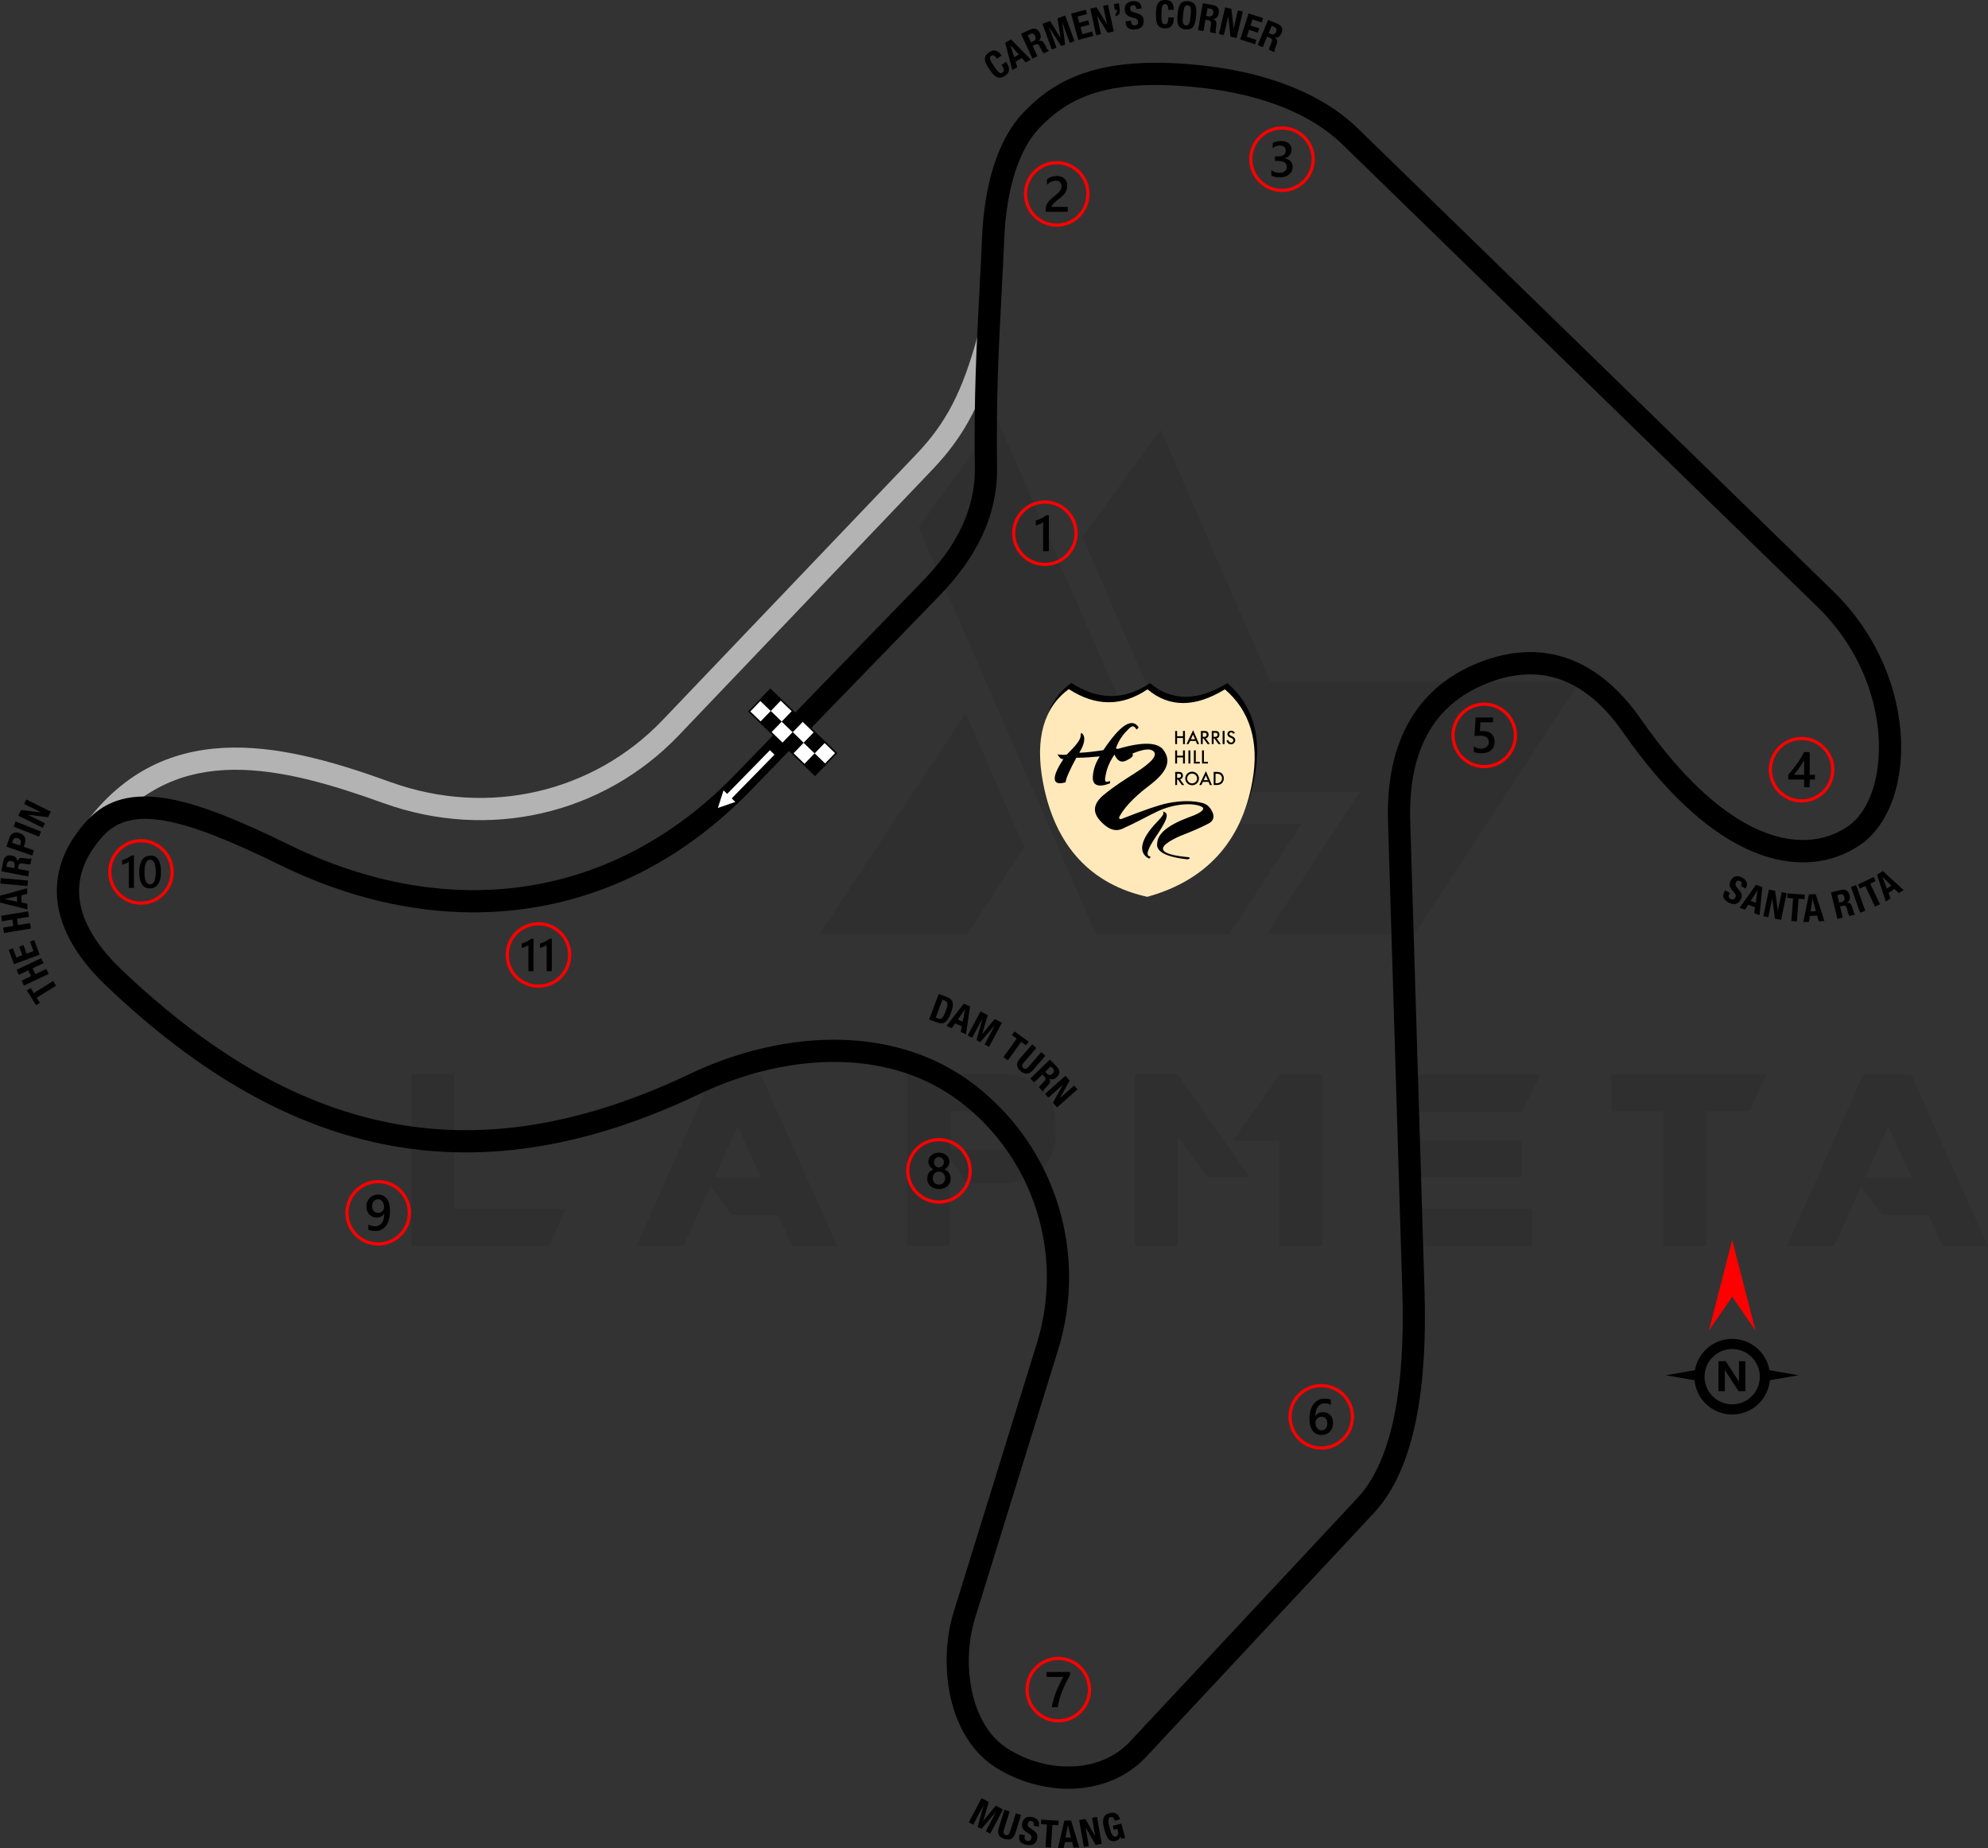 <?xml version="1.0" encoding="UTF-8"?>
<!DOCTYPE svg PUBLIC "-//W3C//DTD SVG 1.1//EN" "http://www.w3.org/Graphics/SVG/1.1/DTD/svg11.dtd">
<!-- Creator: CorelDRAW 2020 (64-Bit) -->
<svg xmlns="http://www.w3.org/2000/svg" xml:space="preserve" width="220.238mm" height="204.753mm" version="1.1" style="shape-rendering:geometricPrecision; text-rendering:geometricPrecision; image-rendering:optimizeQuality; fill-rule:evenodd; clip-rule:evenodd"
viewBox="0 0 3707.6 3446.93"
 xmlns:xlink="http://www.w3.org/1999/xlink"
 xmlns:xodm="http://www.corel.com/coreldraw/odm/2003">
 <rect x="0" y="0" width="3707.6" height="3446.93" fill="#333333" stroke="none"/>
 <defs>
  <style type="text/css">
   <![CDATA[
    .str0 {stroke:red;stroke-width:5.94;stroke-miterlimit:22.926}
    .str1 {stroke:black;stroke-width:2.97;stroke-miterlimit:22.926}
    .fil3 {fill:none}
    .fil9 {fill:black}
    .fil4 {fill:black}
    .fil10 {fill:#FFE9BA}
    .fil5 {fill:white}
    .fil6 {fill:black;fill-rule:nonzero}
    .fil2 {fill:black;fill-rule:nonzero}
    .fil1 {fill:#B3B3B3;fill-rule:nonzero}
    .fil7 {fill:red;fill-rule:nonzero}
    .fil8 {fill:white;fill-rule:nonzero}
    .fil0 {fill:black;fill-opacity:0.071}
   ]]>
  </style>
 </defs>
 <g id="Layer_x0020_1">
  <g id="_2095731574960">
   <g>
    <g id="Layer-1">
     <path class="fil0" d="M767.31 2323.58l0 -320.33 79.55 0 0 250.86 208.96 0 -31.82 69.48 -256.69 0zm1397.48 -1522.12l204.19 469.36 577.56 0 -308.14 470.96 -275.79 0 0 -0.53 172.9 -264.12 -310.26 0 -206.84 -476.26 146.38 -199.41zm-254.57 778.56l-106.07 162.29 -275.78 0 0 -0.53 272.6 -412.09 109.25 250.33zm-348.44 744.09l-84.86 0 -25.99 -57.81 -86.45 0 -39.25 -53.57 -50.38 111.37 -88.04 0 142.13 -320.33 89.63 0 143.2 320.33zm-142.67 -128.35l-43.49 -95.46 -42.43 95.46 85.92 0zm352.69 -51.97l96.52 0c13.79,-4.24 20.68,-16.97 20.15,-38.19 0,-17.5 -8.48,-28.64 -26.52,-32.88l-90.16 0 0 71.07zm31.82 63.64l-32.35 -46.67 0 162.82 -79.55 0 0 -320.33 191.46 0c56.22,10.08 84.86,40.31 85.39,91.75l0 19.09c-0.53,51.97 -28.64,83.27 -84.33,92.81l-80.61 -0 0 0.53zm527.7 -11.67l-79.55 0 -55.16 -76.37 -0 204.19 -80.08 0 0 -320.33 79.55 0 135.24 192.52zm55.16 -191.99l79.55 0 0 319.8 -80.08 0 0 -196.23 -86.45 0 86.98 -123.57zm470.95 250.33l0 69.48 -243.43 0 0 -69.48 243.43 0zm-19.09 -127.28l0 68.42 -224.34 0 0 -68.42 224.34 0zm35 -123.04l-35 70.01 -224.34 0 0 -70.01 259.34 0zm228.05 68.95l-95.99 0 0 -68.95 289.04 0 -32.35 68.95 -80.08 0 0 250.86 -80.09 0 0 -250.86 -0.53 0zm606.2 251.39l-84.86 0 -25.99 -57.81 -86.45 0 -39.25 -53.57 -50.38 111.37 -88.04 0 142.13 -320.33 89.63 0 143.2 320.33zm-142.67 -128.35l-43.49 -95.46 -42.43 95.46 85.92 0z"/>
     <polygon class="fil0" points="1712.93,983.9 2043.87,1742.31 2292.61,1742.31 2427.85,1536 2187.6,1536 1859.31,780.25 "/>
    </g>
   </g>
  </g>
  <path class="fil1" d="M165.68 1527.07c76.17,-97.4 169.77,-131.79 269.32,-132.81 96.74,-1 198.06,29.99 293.91,64.52 90.59,32.64 184.86,37.54 272.65,17.42 88.1,-20.19 169.69,-65.61 234.48,-133.5l473.04 -495.63c28.13,-29.47 49.61,-58.97 67.4,-93.42 18.09,-35.03 32.55,-75.33 46.38,-125.91l39.95 10.88c-14.65,53.58 -30.06,96.47 -49.47,134.03 -19.7,38.14 -43.35,70.65 -74.22,103l-473.04 495.63c-70.55,73.92 -159.38,123.37 -255.27,145.35 -95.3,21.84 -197.6,16.53 -295.88,-18.88 -92.18,-33.21 -189.21,-63.02 -279.62,-62.09 -87.6,0.9 -169.95,31.17 -237,116.9l-32.64 -25.49z"/>
  <path class="fil2" d="M1973.3 2517.71l-154.8 499.97c-13.82,44.62 -15.82,98.49 -3.54,146.23 10.4,40.43 31.08,76.12 63.53,96.91 37.57,24.08 82.88,36.15 125.93,33.43 38.98,-2.46 75.97,-17.17 103.13,-46.25l424.26 -454.32c33.61,-35.99 55.58,-89.39 68.66,-154.21 13.49,-66.83 17.46,-145.48 14.9,-229.74l-26.72 -877.47c-2.33,-76.59 11.82,-140.25 41.76,-190.54 30.65,-51.49 77.25,-88.37 139.08,-110.21 55.6,-19.64 109.2,-20.82 159.6,-1.5 47.77,18.31 91.99,54.95 131.52,111.66 75.15,107.78 145.71,170.09 208.02,200.91 73.77,36.49 135.2,27.74 177.56,-1.3 4.95,-3.39 9.6,-7.35 13.94,-11.8 29.2,-29.99 45.33,-82.32 44,-142.85 -1.37,-62.28 -21.44,-132.48 -64.93,-195.91 -13.96,-20.36 -30.32,-40 -49.22,-58.4l-886.38 -862.98c-29.62,-28.84 -66.48,-51.21 -107.52,-68.04 -46.34,-19 -98.08,-30.93 -150.87,-37.1 -90.75,-10.62 -154.75,-5.73 -202.58,8.93 -46.38,14.22 -77.86,37.93 -104.19,65.58 -18.97,19.92 -34.14,47.76 -45.15,81.85 -11.56,35.76 -18.48,78.08 -20.43,125.16 -1.42,34.32 -3.13,66.84 -4.88,100.03 -5.04,95.58 -10.37,196.75 -8.48,324.28 0.71,47.74 -9.73,91.15 -28.86,131.38 -18.88,39.71 -46.15,76.14 -79.43,110.48l-351.87 363.01c-117.99,121.73 -257.97,194.64 -407.81,218.23 -150.89,23.76 -311.4,-2.67 -469.11,-79.78 -87.92,-42.99 -158.74,-72.68 -214.89,-82.64 -50.83,-9.02 -88.66,-1.18 -115.81,28.94 -34.48,38.26 -48.37,78.18 -43.22,118.27 5.46,42.46 31.94,86.42 77.72,130.1 168.18,160.48 335.66,255.93 509.65,287.79 173.6,31.79 354.73,0.35 550.59,-92.9 89.38,-42.55 189.85,-66.89 286.9,-63.52 87.6,3.05 172.38,28.61 243.89,83.58 75.27,57.86 128.31,136.04 155.55,222.44 27.29,86.54 28.65,181.38 0.5,272.29zm-194.42 487.79l154.8 -499.97c25.6,-82.68 24.34,-168.97 -0.5,-247.77 -24.73,-78.44 -72.9,-149.43 -141.26,-201.98 -64.11,-49.28 -140.58,-72.22 -219.86,-74.98 -90.11,-3.13 -183.91,19.71 -267.73,59.62 -203.83,97.04 -393.29,129.59 -575.93,96.15 -182.25,-33.37 -356.65,-132.38 -530.76,-298.5 -52.76,-50.35 -83.5,-102.68 -90.22,-154.95 -6.74,-52.41 10.44,-103.51 53.45,-151.23 38.06,-42.23 88.17,-53.74 153.81,-42.1 60.32,10.7 134.51,41.68 225.93,86.38 149.91,73.3 302.03,98.49 444.58,76.04 140.88,-22.18 272.81,-91.07 384.42,-206.22l351.87 -363.01c30.23,-31.19 54.85,-63.97 71.64,-99.27 16.54,-34.79 25.57,-72.2 24.96,-113.19 -1.92,-129.56 3.43,-231.03 8.48,-326.88 1.8,-34.09 3.56,-67.47 4.88,-99.54 2.1,-50.89 9.69,-96.95 22.38,-136.2 12.95,-40.05 31.26,-73.3 54.57,-97.76 30.69,-32.21 67.51,-59.9 122.06,-76.62 53.1,-16.28 122.66,-21.88 219.46,-10.56 56.2,6.58 111.67,19.43 161.91,40.03 45.74,18.75 87.09,43.94 120.67,76.64l886.38 862.98c20.99,20.44 39.13,42.2 54.58,64.73 48.26,70.38 70.54,148.72 72.08,218.48 1.57,71.5 -18.85,134.73 -55.7,172.57 -6.31,6.48 -13.08,12.23 -20.28,17.16 -53.55,36.72 -129.78,48.5 -219.29,4.23 -67.98,-33.62 -144.03,-100.26 -223.61,-214.39 -34.53,-49.52 -72.27,-81.19 -112.36,-96.55 -40.83,-15.65 -84.84,-14.48 -131.01,1.82 -52.55,18.56 -91.86,49.41 -117.32,92.18 -25.83,43.39 -38,99.6 -35.91,168.29l26.72 877.47c2.65,87.09 -1.54,168.82 -15.71,238.99 -14.57,72.19 -39.76,132.44 -78.89,174.35l-424.26 454.32c-34.95,37.42 -81.84,56.3 -130.89,59.4 -51.73,3.27 -106.04,-11.15 -150.94,-39.93 -41.99,-26.91 -68.36,-71.57 -81.22,-121.6 -14.18,-55.12 -11.89,-117.24 4.02,-168.64z"/>
  <g id="_2095731582640">
   <path class="fil3 str0" d="M1973.7 3093.02c32.13,0 58.19,26.05 58.19,58.19 0,32.14 -26.05,58.19 -58.19,58.19 -32.14,0 -58.19,-26.05 -58.19,-58.19 0,-32.14 26.05,-58.19 58.19,-58.19z"/>
   <path class="fil4" d="M1995.64 3123.7c-2.75,5.03 -5.35,10.02 -7.78,14.94 -2.45,4.94 -4.66,9.88 -6.64,14.86 -1.99,4.97 -3.7,9.99 -5.17,15.03 -1.47,5.06 -2.59,10.22 -3.39,15.5l-11.13 0c0.73,-4.71 1.78,-9.39 3.14,-14.08 1.36,-4.69 2.95,-9.36 4.78,-14.05 1.83,-4.69 3.88,-9.39 6.16,-14.13 2.27,-4.74 4.69,-9.52 7.25,-14.33l-31.08 0 0 -9.06 43.87 0 0 5.31z"/>
  </g>
  <g id="_2095731581680">
   <path class="fil3 str0" d="M2464.11 2584.24c32.14,0 58.19,26.05 58.19,58.19 0,32.13 -26.05,58.19 -58.19,58.19 -32.13,0 -58.18,-26.05 -58.18,-58.19 0,-32.14 26.05,-58.19 58.18,-58.19z"/>
   <path class="fil4" d="M2486.15 2654.12c0,3.3 -0.55,6.31 -1.63,9.03 -1.08,2.7 -2.58,5.05 -4.5,7.02 -1.92,1.97 -4.21,3.5 -6.84,4.58 -2.64,1.09 -5.5,1.63 -8.6,1.63 -3.3,0 -6.33,-0.64 -9.08,-1.92 -2.76,-1.28 -5.14,-3.19 -7.14,-5.72 -2,-2.53 -3.55,-5.69 -4.66,-9.45 -1.09,-3.76 -1.64,-8.14 -1.64,-13.11 0,-6.08 0.72,-11.47 2.17,-16.17 1.45,-4.69 3.44,-8.63 5.97,-11.8 2.53,-3.19 5.51,-5.59 8.94,-7.24 3.41,-1.66 7.11,-2.48 11.08,-2.48 2.47,0 4.72,0.17 6.75,0.52 2.03,0.33 3.66,0.8 4.88,1.38l0 9.56c-1.57,-0.79 -3.22,-1.47 -5,-2.01 -1.76,-0.55 -3.79,-0.83 -6.08,-0.83 -2.56,0 -4.94,0.52 -7.09,1.56 -2.17,1.03 -4.05,2.55 -5.61,4.55 -1.58,2 -2.81,4.48 -3.72,7.42 -0.89,2.94 -1.36,6.34 -1.39,10.19l0.28 0c1.41,-2.17 3.3,-3.88 5.69,-5.12 2.41,-1.25 5.22,-1.88 8.45,-1.88 2.88,0 5.45,0.45 7.76,1.39 2.3,0.94 4.27,2.27 5.89,4.03 1.64,1.75 2.91,3.89 3.78,6.41 0.89,2.52 1.33,5.35 1.33,8.49zm-10.7 0.87c0,-1.89 -0.24,-3.61 -0.67,-5.17 -0.44,-1.56 -1.11,-2.89 -2.02,-4 -0.89,-1.12 -2.03,-1.98 -3.39,-2.59 -1.34,-0.61 -2.95,-0.91 -4.78,-0.91 -1.83,0 -3.44,0.33 -4.83,0.99 -1.39,0.66 -2.55,1.52 -3.5,2.58 -0.95,1.06 -1.66,2.3 -2.12,3.66 -0.47,1.37 -0.72,2.78 -0.72,4.22 0,1.56 0.24,3.15 0.67,4.78 0.44,1.64 1.12,3.12 2.03,4.47 0.92,1.35 2.09,2.44 3.5,3.31 1.42,0.88 3.11,1.31 5.06,1.31 1.73,0 3.28,-0.33 4.63,-0.97 1.34,-0.64 2.47,-1.53 3.36,-2.66 0.91,-1.13 1.6,-2.47 2.06,-4 0.47,-1.55 0.72,-3.22 0.72,-5.02z"/>
  </g>
  <g id="_2095731588160">
   <path class="fil3 str0" d="M2768.07 1313.32c32.14,0 58.19,26.05 58.19,58.18 0,32.14 -26.05,58.19 -58.19,58.19 -32.13,0 -58.18,-26.05 -58.18,-58.19 0,-32.13 26.05,-58.18 58.18,-58.18z"/>
   <path class="fil4" d="M2748.68 1402.22l0 -10.21c4.31,2.91 8.67,4.34 13.1,4.34 4.45,0 8.05,-1.12 10.75,-3.41 2.72,-2.27 4.08,-5.3 4.08,-9.1 0,-3.72 -1.37,-6.61 -4.14,-8.69 -2.76,-2.08 -6.72,-3.11 -11.88,-3.11 -1.77,0 -5.36,0.17 -10.77,0.55l2.34 -34.52 32.32 0 0 9.06 -23.48 0 -1.09 16.44c2.11,-0.12 4.01,-0.19 5.72,-0.19 6.96,0 12.35,1.78 16.14,5.36 3.8,3.56 5.7,8.45 5.7,14.64 0,6.5 -2.19,11.72 -6.53,15.64 -4.34,3.92 -10.33,5.88 -17.93,5.88 -6.41,0 -11.19,-0.89 -14.33,-2.7z"/>
  </g>
  <g id="_2095731592192">
   <path class="fil3 str0" d="M2390.93 238.7c32.14,0 58.19,26.05 58.19,58.19 0,32.14 -26.05,58.19 -58.19,58.19 -32.13,0 -58.18,-26.05 -58.18,-58.19 0,-32.13 26.05,-58.19 58.18,-58.19z"/>
   <path class="fil4" d="M2371.08 327.3l0 -9.99c4.28,3.39 9.09,5.08 14.47,5.08 4.36,0 7.86,-0.98 10.47,-2.97 2.61,-1.98 3.91,-4.67 3.91,-8.06 0,-7.44 -5.69,-11.17 -17.08,-11.17l-5.08 0 0 -8.52 4.86 0c10.09,0 15.14,-3.5 15.14,-10.51 0,-6.47 -3.94,-9.71 -11.8,-9.71 -4.41,0 -8.53,1.57 -12.41,4.71l0 -9.42c4.45,-2.5 9.72,-3.77 15.78,-3.77 5.83,0 10.5,1.47 14.02,4.41 3.5,2.92 5.27,6.67 5.27,11.25 0,8.64 -4.41,14.2 -13.19,16.67l0 0.19c4.74,0.45 8.47,2.11 11.22,4.95 2.75,2.86 4.11,6.42 4.11,10.69 0,5.89 -2.21,10.66 -6.63,14.27 -4.44,3.63 -10.27,5.43 -17.5,5.43 -6.5,0 -11.69,-1.17 -15.57,-3.52z"/>
  </g>
  <g id="_2095731594496">
   <path class="fil3 str0" d="M3359.89 1377.32c32.13,0 58.18,26.05 58.18,58.19 0,32.13 -26.05,58.19 -58.18,58.19 -32.14,0 -58.19,-26.05 -58.19,-58.19 0,-32.13 26.05,-58.19 58.19,-58.19z"/>
   <path class="fil4" d="M3375.03 1402.68l0 42.4 9.75 0 0 8.83 -9.75 0 0 14.42 -10.3 0 0 -14.42 -29.72 0 0 -8.92c2.69,-3.03 5.44,-6.3 8.27,-9.83 2.83,-3.52 5.55,-7.12 8.16,-10.8 2.61,-3.67 5.01,-7.36 7.25,-11.05 2.24,-3.7 4.11,-7.24 5.63,-10.63l10.72 0zm-10.3 42.4l0 -27.57c-3.33,5.99 -6.63,11.21 -9.88,15.66 -3.25,4.45 -6.28,8.42 -9.13,11.91l19 0z"/>
  </g>
  <g id="_2095731604528">
   <path class="fil3 str0" d="M1751.15 2125.48c32.14,0 58.19,26.05 58.19,58.19 0,32.13 -26.05,58.19 -58.19,58.19 -32.13,0 -58.18,-26.05 -58.18,-58.19 0,-32.13 26.05,-58.19 58.18,-58.19z"/>
   <path class="fil4" d="M1729.27 2198.21c0,-1.89 0.24,-3.72 0.7,-5.48 0.47,-1.78 1.19,-3.41 2.12,-4.91 0.95,-1.5 2.14,-2.85 3.58,-4.03 1.44,-1.19 3.11,-2.14 5.03,-2.88 -2.85,-1.59 -5.09,-3.62 -6.78,-6.11 -1.67,-2.5 -2.52,-5.25 -2.52,-8.27 0,-2.42 0.5,-4.64 1.5,-6.69 0.98,-2.05 2.36,-3.81 4.11,-5.31 1.77,-1.5 3.83,-2.66 6.21,-3.5 2.39,-0.84 4.99,-1.27 7.78,-1.27 2.85,0 5.45,0.44 7.86,1.28 2.39,0.86 4.47,2.03 6.22,3.53 1.75,1.5 3.12,3.27 4.09,5.31 0.99,2.05 1.47,4.25 1.47,6.64 0,3.02 -0.84,5.77 -2.52,8.27 -1.69,2.48 -3.91,4.52 -6.69,6.11 1.89,0.74 3.56,1.69 5.02,2.86 1.45,1.17 2.66,2.5 3.64,4 0.97,1.5 1.7,3.12 2.2,4.91 0.48,1.77 0.72,3.61 0.72,5.53 0,2.88 -0.53,5.5 -1.59,7.88 -1.08,2.37 -2.57,4.42 -4.49,6.11 -1.92,1.7 -4.23,3.02 -6.92,3.97 -2.67,0.94 -5.64,1.41 -8.88,1.41 -3.2,0 -6.14,-0.47 -8.81,-1.41 -2.67,-0.95 -4.97,-2.27 -6.91,-3.97 -1.94,-1.69 -3.45,-3.73 -4.53,-6.11 -1.09,-2.38 -1.63,-5 -1.63,-7.88zm10.35 -0.91c0,1.86 0.27,3.53 0.81,5.03 0.56,1.5 1.33,2.76 2.34,3.8 1,1.03 2.22,1.83 3.64,2.37 1.42,0.55 3,0.83 4.73,0.83 1.67,0 3.22,-0.28 4.63,-0.85 1.41,-0.56 2.61,-1.37 3.64,-2.42 1.02,-1.06 1.83,-2.33 2.41,-3.81 0.58,-1.47 0.86,-3.12 0.86,-4.95 0,-1.69 -0.26,-3.27 -0.81,-4.75 -0.56,-1.47 -1.33,-2.76 -2.34,-3.86 -1,-1.11 -2.22,-1.97 -3.64,-2.61 -1.42,-0.64 -3,-0.97 -4.73,-0.97 -1.64,0 -3.19,0.3 -4.59,0.89 -1.42,0.6 -2.64,1.44 -3.67,2.52 -1.02,1.09 -1.81,2.37 -2.41,3.88 -0.58,1.5 -0.86,3.12 -0.86,4.91zm2.24 -29.68c0,1.38 0.25,2.64 0.73,3.83 0.48,1.17 1.14,2.19 1.97,3.06 0.83,0.88 1.8,1.55 2.91,2.03 1.11,0.5 2.31,0.74 3.59,0.74 1.28,0 2.48,-0.25 3.6,-0.75 1.11,-0.5 2.09,-1.19 2.94,-2.06 0.83,-0.88 1.5,-1.89 1.99,-3.06 0.48,-1.17 0.73,-2.44 0.73,-3.78 0,-1.37 -0.24,-2.66 -0.7,-3.85 -0.48,-1.19 -1.12,-2.22 -1.95,-3.06 -0.83,-0.86 -1.8,-1.53 -2.92,-2.02 -1.14,-0.48 -2.36,-0.73 -3.67,-0.73 -1.37,0 -2.62,0.25 -3.75,0.75 -1.12,0.5 -2.09,1.2 -2.91,2.09 -0.81,0.88 -1.44,1.91 -1.88,3.08 -0.45,1.17 -0.67,2.42 -0.67,3.73z"/>
  </g>
  <g id="_2095731603760">
   <path class="fil3 str0" d="M705.31 2203.75c32.14,0 58.19,26.05 58.19,58.19 0,32.13 -26.05,58.18 -58.19,58.18 -32.13,0 -58.19,-26.05 -58.19,-58.18 0,-32.14 26.05,-58.19 58.19,-58.19z"/>
   <path class="fil4" d="M727.3 2258.35c0,6.57 -0.7,12.21 -2.12,16.94 -1.42,4.73 -3.38,8.63 -5.86,11.67 -2.48,3.05 -5.41,5.3 -8.73,6.75 -3.35,1.45 -6.94,2.17 -10.78,2.17 -1.25,0 -2.52,-0.08 -3.78,-0.22 -1.27,-0.16 -2.47,-0.36 -3.61,-0.6 -1.16,-0.25 -2.19,-0.52 -3.12,-0.81 -0.92,-0.28 -1.7,-0.56 -2.31,-0.85l0 -9.56c0.64,0.39 1.44,0.8 2.39,1.2 0.94,0.42 1.97,0.78 3.08,1.11 1.12,0.31 2.28,0.58 3.48,0.76 1.21,0.21 2.38,0.31 3.5,0.31 2.59,0 4.95,-0.52 7.08,-1.52 2.13,-1.02 3.92,-2.5 5.42,-4.48 1.5,-1.99 2.64,-4.45 3.45,-7.39 0.81,-2.96 1.22,-6.36 1.22,-10.24l-0.19 0c-0.55,0.97 -1.27,1.89 -2.17,2.77 -0.91,0.88 -1.94,1.64 -3.09,2.3 -1.16,0.66 -2.45,1.17 -3.86,1.58 -1.42,0.39 -2.94,0.59 -4.56,0.59 -2.75,0 -5.3,-0.48 -7.67,-1.45 -2.36,-0.95 -4.41,-2.31 -6.15,-4.09 -1.74,-1.77 -3.09,-3.92 -4.09,-6.46 -0.99,-2.53 -1.48,-5.36 -1.48,-8.47 0,-3.42 0.56,-6.5 1.69,-9.27 1.14,-2.77 2.69,-5.11 4.67,-7.05 1.98,-1.94 4.33,-3.44 7,-4.48 2.69,-1.06 5.61,-1.6 8.75,-1.6 2.95,0 5.77,0.56 8.41,1.67 2.64,1.12 4.95,2.89 6.96,5.31 2,2.44 3.58,5.56 4.76,9.41 1.17,3.85 1.75,8.5 1.75,13.97zm-11.08 -7c0,-2.2 -0.28,-4.21 -0.84,-6 -0.56,-1.8 -1.35,-3.35 -2.36,-4.63 -1,-1.28 -2.21,-2.28 -3.6,-2.97 -1.37,-0.7 -2.91,-1.06 -4.55,-1.06 -1.47,0 -2.86,0.3 -4.19,0.89 -1.33,0.59 -2.48,1.45 -3.48,2.55 -0.99,1.09 -1.78,2.42 -2.36,3.98 -0.58,1.55 -0.86,3.28 -0.86,5.17 0,2.08 0.28,3.91 0.84,5.48 0.56,1.6 1.34,2.92 2.36,4.02 1,1.08 2.22,1.91 3.64,2.47 1.4,0.56 2.98,0.84 4.69,0.84 1.53,0 2.94,-0.28 4.24,-0.84 1.3,-0.56 2.42,-1.33 3.39,-2.3 0.95,-0.95 1.7,-2.09 2.27,-3.4 0.55,-1.31 0.81,-2.72 0.81,-4.21z"/>
  </g>
  <g id="_2095731606400">
   <path class="fil3 str0" d="M262.87 1568.01c32.14,0 58.19,26.05 58.19,58.18 0,32.14 -26.05,58.19 -58.19,58.19 -32.13,0 -58.18,-26.05 -58.18,-58.19 0,-32.13 26.05,-58.18 58.18,-58.18z"/>
   <path class="fil4" d="M249.79 1595.41l0 60.58 -9.59 0 0 -48.84c-1.73,1.24 -3.6,2.3 -5.6,3.16 -1.99,0.87 -4.27,1.63 -6.84,2.3l0 -8.18c1.61,-0.52 3.14,-1.07 4.62,-1.65 1.49,-0.58 2.96,-1.23 4.4,-1.94 1.45,-0.72 2.9,-1.53 4.39,-2.4 1.47,-0.89 2.99,-1.89 4.57,-3.02l4.05 0zm29.47 61.56c-6.16,0 -10.99,-2.51 -14.44,-7.56 -3.45,-5.04 -5.17,-12.32 -5.17,-21.86 0,-10.47 1.79,-18.38 5.4,-23.75 3.61,-5.37 8.82,-8.07 15.63,-8.07 13.03,0 19.53,10.13 19.53,30.38 0,10.03 -1.83,17.67 -5.51,22.95 -3.67,5.27 -8.81,7.91 -15.43,7.91zm0.96 -53.58c-7.2,0 -10.79,7.91 -10.79,23.75 0,14.83 3.53,22.23 10.58,22.23 6.94,0 10.41,-7.53 10.41,-22.59 0,-15.6 -3.4,-23.39 -10.19,-23.39z"/>
  </g>
  <g id="_2095731609280">
   <path class="fil3 str0" d="M1948.71 936.31c32.13,0 58.18,26.05 58.18,58.18 0,32.14 -26.05,58.19 -58.18,58.19 -32.14,0 -58.19,-26.05 -58.19,-58.19 0,-32.13 26.05,-58.18 58.19,-58.18z"/>
   <path class="fil4" d="M1956.09 960.93l0 67.12 -10.63 0 0 -54.12c-1.92,1.37 -3.99,2.55 -6.21,3.5 -2.2,0.97 -4.73,1.81 -7.58,2.55l0 -9.06c1.78,-0.58 3.48,-1.19 5.12,-1.83 1.66,-0.64 3.28,-1.36 4.88,-2.15 1.61,-0.8 3.22,-1.69 4.86,-2.66 1.63,-0.99 3.31,-2.09 5.06,-3.35l4.48 0z"/>
  </g>
  <g id="_2095731544816">
   <path class="fil3 str0" d="M1970.79 303.46c32.14,0 58.19,26.05 58.19,58.19 0,32.14 -26.05,58.19 -58.19,58.19 -32.13,0 -58.18,-26.05 -58.18,-58.19 0,-32.13 26.05,-58.19 58.18,-58.19z"/>
   <path class="fil4" d="M1991.39 395.03l-41.21 0 0 -5.08c0,-2.08 0.3,-4.04 0.88,-5.85 0.58,-1.81 1.36,-3.52 2.33,-5.13 0.98,-1.59 2.12,-3.11 3.44,-4.53 1.31,-1.42 2.72,-2.79 4.2,-4.12 1.5,-1.33 3.03,-2.61 4.58,-3.85 1.56,-1.23 3.09,-2.47 4.58,-3.72 1.41,-1.21 2.69,-2.36 3.85,-3.52 1.17,-1.14 2.15,-2.33 2.98,-3.55 0.83,-1.22 1.47,-2.5 1.92,-3.86 0.45,-1.36 0.69,-2.83 0.69,-4.42 0,-1.73 -0.27,-3.25 -0.79,-4.55 -0.55,-1.3 -1.28,-2.39 -2.25,-3.25 -0.95,-0.88 -2.09,-1.53 -3.41,-1.97 -1.31,-0.45 -2.75,-0.67 -4.31,-0.67 -2.67,0 -5.4,0.63 -8.19,1.88 -2.78,1.25 -5.45,3.13 -8.02,5.64l0 -10.22c1.35,-1 2.7,-1.87 4.08,-2.62 1.37,-0.75 2.8,-1.38 4.27,-1.88 1.45,-0.52 3,-0.88 4.61,-1.12 1.63,-0.25 3.34,-0.38 5.17,-0.38 2.97,0 5.66,0.39 8.06,1.17 2.41,0.78 4.47,1.92 6.19,3.44 1.71,1.52 3.02,3.39 3.95,5.66 0.94,2.25 1.39,4.84 1.39,7.78 0,2.66 -0.33,5.05 -0.99,7.16 -0.66,2.12 -1.58,4.09 -2.78,5.94 -1.2,1.83 -2.68,3.57 -4.38,5.22 -1.7,1.64 -3.62,3.34 -5.72,5.08 -1.78,1.44 -3.53,2.83 -5.3,4.19 -1.75,1.36 -3.33,2.69 -4.73,3.98 -1.41,1.3 -2.55,2.6 -3.41,3.89 -0.88,1.3 -1.31,2.6 -1.31,3.91l0 0.24 29.63 0 0 9.11z"/>
  </g>
  <g id="_2095731545008">
   <g>
    <rect class="fil4" transform="matrix(1.05 1.014 -1.014 1.05 1436.7 1285.98)" width="19.49" height="19.49"/>
    <rect class="fil5" transform="matrix(1.05 1.014 -1.014 1.05 1457.16 1305.74)" width="19.49" height="19.49"/>
    <rect class="fil4" transform="matrix(1.05 1.014 -1.014 1.05 1477.63 1325.5)" width="19.49" height="19.49"/>
    <rect class="fil5" transform="matrix(1.05 1.014 -1.014 1.05 1498.09 1345.26)" width="19.49" height="19.49"/>
    <rect class="fil4" transform="matrix(1.05 1.014 -1.014 1.05 1518.55 1365.02)" width="19.49" height="19.49"/>
    <rect class="fil5" transform="matrix(1.05 1.014 -1.014 1.05 1539.01 1384.78)" width="19.49" height="19.49"/>
    <rect class="fil5" transform="matrix(1.05 1.014 -1.014 1.05 1416.94 1306.45)" width="19.49" height="19.49"/>
    <rect class="fil4" transform="matrix(1.05 1.014 -1.014 1.05 1437.4 1326.21)" width="19.49" height="19.49"/>
    <rect class="fil5" transform="matrix(1.05 1.014 -1.014 1.05 1457.87 1345.96)" width="19.49" height="19.49"/>
    <rect class="fil4" transform="matrix(1.05 1.014 -1.014 1.05 1478.33 1365.72)" width="19.49" height="19.49"/>
    <rect class="fil5" transform="matrix(1.05 1.014 -1.014 1.05 1498.79 1385.48)" width="19.49" height="19.49"/>
    <rect class="fil4" transform="matrix(1.05 1.014 -1.014 1.05 1519.25 1405.24)" width="19.49" height="19.49"/>
   </g>
   <polygon class="fil3 str1" points="1559.48,1404.54 1539.72,1425 1519.96,1445.46 1499.49,1425.71 1479.03,1405.95 1458.57,1386.19 1438.11,1366.43 1417.65,1346.67 1397.18,1326.91 1416.94,1306.45 1436.7,1285.99 1457.17,1305.74 1477.62,1325.5 1498.09,1345.26 1518.55,1365.02 1539.01,1384.78 "/>
  </g>
  <g id="_2095731547216">
   <path class="fil3 str0" d="M1004.22 1722.87c32.13,0 58.19,26.05 58.19,58.19 0,32.13 -26.05,58.19 -58.19,58.19 -32.13,0 -58.19,-26.05 -58.19,-58.19 0,-32.13 26.05,-58.19 58.19,-58.19z"/>
   <path class="fil4" d="M995.04 1750.77l0 60.57 -9.59 0 0 -48.84c-1.73,1.24 -3.6,2.3 -5.6,3.16 -1.99,0.87 -4.27,1.63 -6.84,2.3l0 -8.18c1.61,-0.52 3.14,-1.07 4.62,-1.65 1.49,-0.58 2.96,-1.23 4.4,-1.94 1.45,-0.72 2.91,-1.53 4.39,-2.4 1.47,-0.89 2.99,-1.89 4.57,-3.02l4.05 0zm34.04 0l0 60.57 -9.59 0 0 -48.84c-1.73,1.24 -3.6,2.3 -5.6,3.16 -1.99,0.87 -4.27,1.63 -6.84,2.3l0 -8.18c1.61,-0.52 3.14,-1.07 4.62,-1.65 1.49,-0.58 2.96,-1.23 4.4,-1.94 1.45,-0.72 2.91,-1.53 4.39,-2.4 1.47,-0.89 2.99,-1.89 4.57,-3.02l4.05 0z"/>
  </g>
  <path class="fil6" d="M1806.9 3398.71l8.33 4.37 18.88 -35.97 0.12 0.07 -10.87 40.17 7.07 3.71 26.89 -31.76 0.13 0.07 -18.88 35.97 8.33 4.37 23.65 -45.05 -13.44 -7.06 -23.19 28.39 -0.13 -0.07 10.26 -35.18 -13.5 -7.09 -23.65 45.05zm66.32 -23.38l-10.6 33.87c-4.07,12.99 2.65,18.01 10.61,20.5 7.96,2.49 16.53,1.59 20.4,-10.79l10.6 -33.87 -9.79 -3.07 -10.6 33.87c-1.51,4.83 -3.8,8.07 -8.35,6.64 -4.56,-1.43 -4.59,-5.39 -3.07,-10.22l10.6 -33.87 -9.79 -3.07zm28.24 45.44l-0.43 2.02c-1.94,9.21 1.4,15.45 12.77,17.84 10.88,2.29 18.29,-1.09 20.51,-11.62 1.28,-6.07 0.13,-10.31 -6.71,-15.18l-7.04 -4.98c-3.87,-2.71 -4.38,-4.78 -3.73,-7.85 0.62,-2.93 2.4,-5.54 6.94,-4.58 3.83,0.81 4.87,3.87 3.88,8.54l9.62 2.03 0.29 -1.39c2.02,-9.56 -3.66,-14.76 -12.59,-16.64 -9.48,-2 -16.45,1.7 -18.5,11.39 -1.75,8.3 1.58,12.86 9.87,17.81 6.14,3.7 8.09,5.86 7.13,10.39 -0.88,4.18 -4.22,5.52 -7.29,4.87 -5.3,-1.12 -5.99,-4.4 -5.01,-9.07l0.31 -1.46 -10.04 -2.12zm40.44 -27.07l-0.52 8.4 11.1 0.69 -2.64 42.39 10.24 0.64 2.64 -42.39 11.1 0.69 0.52 -8.4 -32.44 -2.02zm31.26 53.22l10.68 -0.36 1.99 -10.83 13.53 -0.46 2.71 10.67 10.68 -0.36 -15.18 -50.4 -12.68 0.43 -11.74 51.31zm18.31 -42.69l0.14 -0.01 5.69 22.7 -9.97 0.34 4.14 -23.03zm21.18 -9.73l8.73 50.13 9.27 -1.61 -6.11 -35.11 0.14 -0.02 18.47 32.96 11.51 -2 -8.73 -50.13 -9.27 1.61 5.97 34.33 -0.14 0.02 -18.19 -32.21 -11.65 2.03zm76.03 -1.42c-2.64,-9.96 -8.52,-14.37 -19.41,-11.49 -12.68,3.36 -14.3,12.84 -9.93,29.32 4.52,17.08 9.34,25.54 21.54,22.31 4.62,-1.22 7.56,-3.77 8.88,-8.25l0.14 -0.04 1.2 4.55 7.3 -1.93 -7.04 -26.59 -16.05 4.25 1.93 7.3 6.55 -1.73 1.33 5.04c1.42,5.35 -1.7,8.91 -4.04,9.54 -5.72,1.51 -8.8,-5.68 -11.94,-17.55 -3.23,-12.22 -2.61,-17.66 2.21,-18.94 3.99,-1.06 6.87,3.1 7.83,6.74l9.51 -2.52z"/>
  <g id="_2095731559600">
   <path class="fil2" d="M3230.53 2497.04c19.45,0 37.07,7.9 49.84,20.66l0.04 0.04c10.07,10.07 17.1,23.16 19.63,37.78l54.38 9.37 -53.65 9.24c-1.55,16.87 -9.04,32.01 -20.36,43.33l-0.04 0c-12.76,12.76 -30.39,20.66 -49.84,20.66 -19.48,0 -37.12,-7.9 -49.88,-20.66 -11.32,-11.32 -18.8,-26.46 -20.35,-43.33l-53.65 -9.24 54.38 -9.37c2.53,-14.62 9.56,-27.71 19.62,-37.78l0 -0.04c12.76,-12.76 30.4,-20.66 49.88,-20.66zm24.6 97.48l-12.66 0 -22.97 -35.02c-1.34,-2.04 -2.28,-3.58 -2.8,-4.62l-0.15 0c0.2,1.96 0.3,4.98 0.3,9.01l0 30.63 -11.86 0 0 -55.72 13.53 0 22.11 33.92c1.01,1.54 1.93,3.05 2.8,4.55l0.16 0c-0.21,-1.29 -0.32,-3.85 -0.32,-7.65l0 -30.81 11.86 0 0 55.72zm11.88 -63.43c-9.33,-9.32 -22.23,-15.08 -36.48,-15.08 -14.24,0 -27.14,5.77 -36.46,15.1 -9.34,9.31 -15.1,22.21 -15.1,36.47 0,14.24 5.78,27.14 15.1,36.46 9.33,9.33 22.22,15.1 36.46,15.1 14.25,0 27.16,-5.76 36.48,-15.08 9.31,-9.34 15.08,-22.24 15.08,-36.48 0,-14.25 -5.76,-27.16 -15.08,-36.48z"/>
   <polygon class="fil7" points="3230.53,2418.46 3187.11,2481.63 3230.53,2312.73 3273.95,2481.63 "/>
  </g>
  <polygon class="fil8" points="1364.62,1489 1444.42,1407.46 1435.93,1399.15 1356.13,1480.69 1349.37,1474.08 1338.84,1506.86 1371.38,1495.62 "/>
  <path class="fil6" d="M1732.84 1901.42l15.15 5.67c12.75,4.77 19.2,-1.48 25.52,-18.37 5.25,-14.01 6.27,-24.06 -7.08,-29.06l-15.75 -5.9 -17.85 47.65zm24.81 -36.98l4.07 1.53c7.34,2.75 6.13,8.61 2.09,19.42 -4.85,12.95 -7.76,16.65 -14.43,14.15l-4.27 -1.6 12.55 -33.5zm7.46 48.96l9.83 4.19 6.38 -8.98 12.46 5.31 -2.06 10.82 9.83 4.19 7.56 -52.09 -11.67 -4.97 -32.34 41.53zm34.65 -30.94l0.13 0.06 -4.45 22.97 -9.18 -3.91 13.49 -19.12zm4.98 48.62l8.29 4.44 19.18 -35.81 0.12 0.07 -11.2 40.08 7.04 3.77 27.16 -31.54 0.13 0.07 -19.18 35.81 8.29 4.44 24.02 -44.86 -13.38 -7.17 -23.43 28.2 -0.13 -0.07 10.55 -35.09 -13.44 -7.2 -24.02 44.86zm87.39 -7.4l-4.92 6.82 9.02 6.5 -24.82 34.47 8.33 6 24.82 -34.46 9.02 6.5 4.92 -6.82 -26.37 -18.99zm32.9 24.09l-23.2 26.86c-8.9,10.3 -4.73,17.58 1.58,23.03 6.31,5.45 14.53,8.03 23.01,-1.78l23.2 -26.86 -7.77 -6.71 -23.2 26.86c-3.31,3.83 -6.69,5.89 -10.31,2.77 -3.61,-3.12 -2.06,-6.77 1.25,-10.6l23.2 -26.86 -7.77 -6.71zm34.74 40.99l3.37 3.48c3.22,3.33 3.27,6.76 -0.11,10.03 -3.94,3.82 -7.41,3.31 -10.83,-0.22l-2.97 -3.07 10.54 -10.22zm-38.26 22.78l7.14 7.37 15.46 -14.97 3.82 3.94c2.88,2.97 2.38,5.93 -0.39,8.81l-6.81 7c-1.38,1.44 -2.62,2.93 -2.95,4.64l7.74 7.98 0.31 -0.3c-0.62,-2.08 1.18,-4.22 4.97,-7.98 7.63,-7.59 9.65,-11.04 5.46,-16.69l0.1 -0.1c4.89,3.3 10.05,2.07 14.91,-2.64 6.25,-6.05 5.85,-12.81 0,-18.85l-13.19 -13.62 -36.55 35.4zm65.56 -5.2l-38.09 33.74 6.24 7.04 26.67 -23.63 0.09 0.11 -18.35 33.02 7.75 8.75 38.09 -33.74 -6.24 -7.04 -26.09 23.11 -0.09 -0.11 17.86 -32.39 -7.84 -8.85z"/>
  <path class="fil6" d="M67.24 1874.73l7.13 -4.46 -5.9 -9.43 36.01 -22.53 -5.44 -8.7 -36.01 22.53 -5.9 -9.43 -7.13 4.46 17.24 27.55zm23.48 -58.3l-4.38 -9.28 -20.43 9.65 -5.11 -10.83 20.43 -9.65 -4.38 -9.28 -46.01 21.73 4.38 9.28 17.59 -8.31 5.11 10.83 -17.59 8.31 4.38 9.28 46.01 -21.73zm-64.55 -18.23l47.72 -17.66 -10.12 -27.34 -7.89 2.92 6.55 17.71 -12.83 4.75 -5.94 -16.04 -7.89 2.92 5.94 16.04 -11.23 4.15 -6.31 -17.04 -7.89 2.92 9.87 26.67zm31.48 -66.44l-1.68 -10.12 -22.29 3.69 -1.96 -11.81 22.29 -3.69 -1.68 -10.12 -50.2 8.32 1.68 10.12 19.19 -3.18 1.96 11.81 -19.19 3.18 1.68 10.12 50.2 -8.32zm-6.44 -35.6l-0.13 -10.69 -10.79 -2.22 -0.17 -13.54 10.73 -2.49 -0.13 -10.69 -50.71 14.11 0.16 12.68 51.05 12.83zm-42.29 -19.21l-0 -0.14 22.81 -5.2 0.13 9.98 -22.94 -4.63zm43.25 -34.69l-50.68 -4.54 -0.92 10.22 50.68 4.54 0.91 -10.22zm-40.31 -25.89l0.91 -4.76c0.87,-4.55 3.65,-6.56 8.27,-5.67 5.39,1.03 6.97,4.16 6.04,8.99l-0.8 4.2 -14.42 -2.76zm40.63 18.23l1.93 -10.08 -21.14 -4.05 1.03 -5.39c0.78,-4.06 3.49,-5.36 7.44,-4.75l9.64 1.56c1.97,0.3 3.9,0.46 5.49,-0.26l2.09 -10.92 -0.42 -0.08c-1.34,1.7 -4.12,1.46 -9.39,0.52 -10.59,-1.88 -14.58,-1.56 -16.8,5.13l-0.14 -0.03c-0.1,-5.9 -4.08,-9.41 -10.72,-10.69 -8.54,-1.63 -13.84,2.57 -15.43,10.83l-3.57 18.62 49.98 9.57zm7.61 -38.94l3.34 -9.7 -19.2 -6.62 1.79 -5.19c3.16,-9.16 0.76,-16.85 -9.22,-20.29 -7.21,-2.48 -15.58,-1.6 -18.97,8.24l-5.85 16.98 48.11 16.57zm-37.62 -23.81l1.39 -4.04c1.67,-4.85 5.02,-5.81 9.73,-4.18 4.92,1.69 6.3,5.11 4.98,8.95l-1.48 4.31 -14.62 -5.04zm54 -21.02l-47.32 -18.71 -3.77 9.55 47.32 18.7 3.77 -9.54zm-42.34 -29.58l45.56 22.65 4.19 -8.42 -31.91 -15.86 0.06 -0.13 37.49 4.63 5.2 -10.46 -45.56 -22.66 -4.19 8.42 31.2 15.52 -0.06 0.13 -36.73 -4.41 -5.27 10.59z"/>
  <path class="fil6" d="M3217.18 1660.57l-0.97 1.82c-4.43,8.3 -2.95,15.23 7.3,20.69 9.81,5.23 17.87,4.04 22.94,-5.45 2.92,-5.47 3,-9.87 -2.21,-16.45l-5.37 -6.74c-2.96,-3.68 -2.88,-5.81 -1.4,-8.58 1.41,-2.64 3.85,-4.65 7.94,-2.47 3.46,1.85 3.6,5.07 1.35,9.28l8.68 4.63 0.67 -1.26c4.6,-8.61 0.59,-15.19 -7.46,-19.48 -8.55,-4.56 -16.28,-2.95 -20.94,5.79 -3.99,7.48 -2.06,12.79 4.52,19.85 4.87,5.26 6.14,7.88 3.96,11.97 -2.01,3.77 -5.59,4.12 -8.36,2.65 -4.78,-2.55 -4.53,-5.89 -2.29,-10.1l0.71 -1.32 -9.06 -4.83zm27.22 32.33l10 3.78 6 -9.24 12.67 4.78 -1.6 10.9 10 3.78 5.38 -52.36 -11.87 -4.48 -30.58 42.85zm33.32 -32.36l0.13 0.05 -3.48 23.14 -9.33 -3.52 12.68 -19.66zm21.32 -1.59l-10.4 49.81 9.21 1.92 7.28 -34.88 0.14 0.03 4.99 37.45 11.44 2.39 10.4 -49.81 -9.21 -1.92 -7.12 34.11 -0.14 -0.03 -5.02 -36.65 -11.58 -2.42zm34.64 7.2l-0.63 8.39 11.09 0.84 -3.2 42.35 10.23 0.77 3.2 -42.35 11.09 0.84 0.63 -8.39 -32.4 -2.45zm29.32 53.64l10.67 -0.59 1.75 -10.87 13.52 -0.75 2.94 10.61 10.67 -0.59 -16.27 -50.06 -12.67 0.7 -10.62 51.55zm17.37 -43.08l0.14 -0.01 6.18 22.57 -9.96 0.55 3.64 -23.11zm46.15 -7.43l4.71 -1.14c4.5,-1.09 7.48,0.61 8.59,5.18 1.29,5.33 -0.9,8.06 -5.68,9.22l-4.15 1.01 -3.46 -14.27zm0.24 44.53l9.97 -2.42 -5.07 -20.92 5.33 -1.29c4.02,-0.97 6.32,0.96 7.4,4.8l2.58 9.42c0.54,1.92 1.2,3.74 2.5,4.89l10.8 -2.62 -0.1 -0.42c-2.11,-0.52 -3.04,-3.15 -4.37,-8.33 -2.67,-10.42 -4.62,-13.91 -11.63,-13.17l-0.03 -0.14c5.32,-2.54 6.88,-7.61 5.29,-14.19 -2.05,-8.45 -8.08,-11.54 -16.25,-9.55l-18.42 4.47 11.99 49.45zm51.95 -15.14l-17.03 -47.95 -9.67 3.43 17.03 47.95 9.67 -3.43zm-13.71 -48.98l3.62 7.59 10.04 -4.78 18.26 38.35 9.27 -4.41 -18.26 -38.35 10.04 -4.78 -3.61 -7.59 -29.34 13.97zm51.96 31.75l8.98 -5.8 -3.86 -10.31 11.37 -7.35 7.81 7.76 8.98 -5.8 -38.92 -35.43 -10.65 6.88 16.3 50.05zm-6.23 -46.03l0.12 -0.08 16.54 16.54 -8.38 5.42 -8.28 -21.88z"/>
  <path class="fil6" d="M1867.9 103.76c-4.16,-6.13 -11.09,-14.44 -23.24,-6.19 -12.74,8.65 -8.17,18.81 0.52,31.6 8.68,12.8 16.44,20.8 29.18,12.15 11.14,-7.56 8.06,-16.93 1.9,-26.01l-8.49 5.76c6.16,9.08 5,12.19 1.94,14.28 -3.65,2.48 -6.98,1.38 -15.63,-11.35 -8.08,-11.91 -10,-16.9 -5.7,-19.82 3.83,-2.6 6.87,-0.79 11.03,5.34l8.49 -5.76zm20.03 26.92l9.31 -5.26 -3.25 -10.52 11.79 -6.66 7.34 8.21 9.31 -5.26 -36.76 -37.67 -11.04 6.24 13.31 50.93zm-3.5 -46.32l0.12 -0.07 15.53 17.5 -8.69 4.91 -6.97 -22.33zm32.22 -18.72l4.4 -2.03c4.21,-1.94 7.46,-0.85 9.43,3.42 2.3,4.98 0.67,8.09 -3.8,10.15l-3.88 1.79 -6.15 -13.33zm8.82 43.65l9.32 -4.3 -9.01 -19.54 4.98 -2.3c3.75,-1.73 6.39,-0.27 8.19,3.29l4.35 8.75c0.9,1.78 1.9,3.44 3.4,4.32l10.1 -4.65 -0.18 -0.39c-2.17,-0.1 -3.59,-2.5 -5.89,-7.33 -4.63,-9.71 -7.22,-12.76 -13.95,-10.68l-0.06 -0.13c4.73,-3.52 5.28,-8.79 2.45,-14.94 -3.64,-7.9 -10.15,-9.76 -17.79,-6.24l-17.21 7.94 21.31 46.21zm36.05 -17.06l8.84 -3.22 -13.91 -38.16 0.13 -0.05 22.42 35.06 7.5 -2.73 -5.41 -41.26 0.13 -0.05 13.92 38.16 8.84 -3.22 -17.43 -47.81 -14.26 5.2 5.41 36.26 -0.13 0.05 -19.13 -31.25 -14.33 5.22 17.43 47.81zm36.06 -66.7l13.43 49.08 28.12 -7.69 -2.22 -8.11 -18.22 4.98 -3.61 -13.2 16.5 -4.51 -2.22 -8.11 -16.5 4.51 -3.16 -11.55 17.53 -4.79 -2.22 -8.11 -27.43 7.5zm35.86 -9.54l10.68 49.75 9.2 -1.97 -7.48 -34.84 0.14 -0.03 19.74 32.21 11.43 -2.45 -10.68 -49.75 -9.2 1.97 7.32 34.07 -0.14 0.03 -19.44 -31.47 -11.57 2.48zm53.22 -9.88l-9.29 1.46 1.73 10.98 3.66 -0.58 0.18 1.13c0.41,2.6 -0.39,5.33 -2.79,6.14l0.77 4.93c7.42,-1.89 8.35,-7.44 7.18,-14.91l-1.44 -9.15zm12.39 33.66l0.21 2.06c0.94,9.36 6.02,14.29 17.58,13.13 11.06,-1.11 17.1,-6.59 16.03,-17.3 -0.62,-6.17 -3,-9.87 -10.99,-12.43l-8.21 -2.61c-4.51,-1.41 -5.62,-3.23 -5.94,-6.35 -0.3,-2.98 0.61,-6.01 5.22,-6.47 3.9,-0.39 5.81,2.21 6.29,6.96l9.79 -0.98 -0.14 -1.42c-0.97,-9.72 -7.96,-12.95 -17.04,-12.04 -9.64,0.97 -15.16,6.61 -14.17,16.46 0.85,8.44 5.41,11.78 14.8,13.98 6.97,1.66 9.48,3.13 9.95,7.74 0.43,4.26 -2.35,6.54 -5.47,6.85 -5.39,0.54 -7.04,-2.37 -7.52,-7.12l-0.15 -1.49 -10.21 1.03zm89.9 -21.42c0.08,-7.41 -0.87,-18.18 -15.55,-18.35 -15.39,-0.17 -17.44,10.78 -17.61,26.24 -0.18,15.46 1.63,26.46 17.02,26.63 13.47,0.15 16.28,-9.3 16.4,-20.27l-10.26 -0.12c-0.12,10.97 -2.85,12.87 -6.56,12.83 -4.42,-0.05 -6.52,-2.85 -6.35,-18.25 0.16,-14.39 1.43,-19.58 6.63,-19.52 4.63,0.05 6.09,3.27 6.01,10.68l10.26 0.12zm7.23 8.63c-1.45,15.4 -0.57,26.5 14.76,27.95 15.33,1.45 18.27,-9.3 19.72,-24.7 1.45,-15.4 0.57,-26.5 -14.76,-27.95 -15.33,-1.44 -18.27,9.3 -19.72,24.7zm10.22 0.96c1.28,-13.55 2.76,-18.71 8.8,-18.14 6.03,0.57 6.53,5.91 5.25,19.46 -1.29,13.62 -2.77,18.71 -8.8,18.14 -6.03,-0.57 -6.54,-5.84 -5.25,-19.46zm45.64 -12.66l4.77 0.85c4.56,0.81 6.6,3.57 5.78,8.2 -0.96,5.4 -4.08,7.02 -8.92,6.15l-4.21 -0.75 2.58 -14.45zm-17.71 40.85l10.1 1.8 3.78 -21.19 5.4 0.96c4.07,0.73 5.4,3.42 4.84,7.38l-1.43 9.66c-0.28,1.98 -0.41,3.91 0.32,5.49l10.95 1.95 0.07 -0.42c-1.72,-1.32 -1.51,-4.11 -0.64,-9.38 1.75,-10.62 1.37,-14.6 -5.34,-16.73l0.03 -0.14c5.9,-0.18 9.36,-4.19 10.55,-10.86 1.53,-8.56 -2.75,-13.81 -11.03,-15.29l-18.66 -3.33 -8.94 50.09zm50.64 -42.35l-11.67 49.53 9.16 2.16 8.17 -34.68 0.14 0.03 4.04 37.56 11.37 2.68 11.67 -49.53 -9.15 -2.16 -7.99 33.92 -0.14 -0.03 -4.08 -36.76 -11.51 -2.71zm43.65 11.25l-15.69 48.4 27.73 8.99 2.59 -8 -17.96 -5.82 4.22 -13.02 16.27 5.27 2.59 -8 -16.27 -5.27 3.69 -11.39 17.29 5.6 2.59 -8 -27.05 -8.77zm43.07 23.03l4.47 1.87c4.28,1.79 5.67,4.92 3.86,9.26 -2.11,5.06 -5.5,5.96 -10.04,4.07l-3.95 -1.65 5.66 -13.55zm-26.16 36.03l9.47 3.95 8.29 -19.86 5.06 2.11c3.81,1.59 4.53,4.52 3.12,8.25l-3.5 9.12c-0.7,1.87 -1.25,3.73 -0.88,5.43l10.26 4.28 0.16 -0.4c-1.39,-1.66 -0.58,-4.34 1.41,-9.3 4.02,-9.98 4.51,-13.95 -1.58,-17.49l0.06 -0.13c5.79,1.11 10.05,-2.06 12.66,-8.31 3.35,-8.03 0.32,-14.08 -7.44,-17.32l-17.49 -7.3 -19.6 46.96z"/>
  <g id="_2093409025200">
   <path class="fil9" d="M1997.91 1273.68c-46.04,33.6 -63.7,91.74 -48.03,174.39 22.67,119.6 90.53,189.97 194.45,212.97 108.49,-30.14 175.54,-101.57 195.99,-215.29 13.48,-74.96 -5.34,-132.48 -51.31,-171.69 -55.6,34.07 -103.76,34.14 -144.29,0 -47.79,32.15 -96.34,32.28 -146.8,-0.39z"/>
   <path class="fil10" d="M1993.28 1285.25c-46.04,33.6 -63.7,91.74 -48.03,174.39 22.67,119.6 90.53,189.97 194.45,212.97 108.49,-30.13 175.54,-101.57 195.99,-215.28 13.48,-74.96 -5.34,-132.48 -51.31,-171.69 -55.59,34.07 -103.76,34.14 -144.29,0 -47.79,32.15 -96.34,32.28 -146.8,-0.39z"/>
   <path class="fil2" d="M2191.71 1363.29l0 24.47 3.52 0 0 -11.35 11.07 0 0 11.38 3.59 0 0 -24.57 -3.62 0 0 9.89 -11 0 0 -9.81 -3.55 0zm16.74 100.86c-0.48,-0.73 -0.97,-1.49 -1.5,-2.22 -0.87,-1.21 -1.77,-2.4 -2.64,-3.61 -1.18,-1.59 -2.3,-3.22 -3.44,-4.86 1.22,-0.35 1.67,-0.52 2.23,-0.87 2.86,-1.77 3.06,-5.03 3.06,-6.07 0,-2.11 -0.77,-4.33 -2.54,-5.62 -1.32,-1.01 -2.96,-1.11 -4.66,-1.22l-7.17 0 0 24.5 3.45 0 0 -10.48 1.5 0 7.48 10.44 4.25 0zm-9.74 -21.09c0.9,0.07 1.84,0.14 2.64,0.73 1.11,0.8 1.18,2.33 1.18,2.74 0,1.28 -0.45,2.12 -0.7,2.5 -0.87,1.39 -2.12,1.55 -3.79,1.69l-2.75 0 0 -7.66 3.41 0zm11.76 8.46c-0.1,3.9 1.57,7.62 4.53,10.02 1.15,0.94 4.11,2.96 8.25,2.96 5.15,0 9.78,-2.92 11.83,-7.8 0.91,-2.09 1.01,-3.93 1.01,-4.77 0,-3.83 -1.78,-7.52 -4.7,-9.85 -1.15,-0.91 -4.04,-2.86 -8.14,-2.86 -3.48,0 -6.89,1.39 -9.29,3.93 -2.12,2.23 -3.38,5.29 -3.48,8.35zm3.55 -0.07c0.17,-3.72 2.5,-5.99 3.51,-6.75 1.6,-1.25 3.65,-1.91 5.71,-1.91 3.65,0 7.03,2.05 8.53,5.46 0.24,0.56 0.77,1.95 0.77,3.69 0,2.82 -1.36,5.5 -3.55,7.21 -2.26,1.74 -4.7,1.91 -5.74,1.91 -2.78,0 -5.54,-1.29 -7.27,-3.48 -1.36,-1.71 -2.06,-3.97 -1.95,-6.13zm35.01 -13.23l-12.32 25.93 3.86 0 2.82 -5.88 10.58 0 2.47 5.92 3.86 0 -11.28 -25.96zm-0.14 8.25l3.76 8.63 -7.8 0 4.04 -8.63zm20.57 17.61c3.41,-0.31 4.87,-0.59 6.37,-1.29 0.73,-0.31 2.12,-1.01 3.51,-2.68 2.79,-3.24 3.03,-7.13 3.03,-8.56 0,-4.35 -1.91,-8.49 -5.85,-10.51 -1.05,-0.52 -1.77,-0.77 -3.93,-1.18 -2.86,-0.24 -4.07,-0.35 -9.09,-0.21l0 24.43 5.95 0zm-2.51 -20.99c2.89,-0.14 5.78,-0.24 8.25,1.32 1.22,0.8 3.86,2.99 3.86,7.13 0,2.58 -1.01,4.42 -1.53,5.19 -1.85,2.92 -4.7,3.93 -8.08,4.07 -0.84,0.07 -1.67,0.04 -2.51,0.04l0 -17.75zm-75.25 -43.54l0 24.47 3.52 0 0 -11.35 11.07 0 0 11.38 3.59 0 0 -24.57 -3.62 0 0 9.89 -11 0 0 -9.82 -3.55 0zm24.71 -0.07l0 24.5 3.62 0 0 -24.5 -3.62 0zm10.16 0.07l0 24.5 11.03 0 0 -3.31 -7.48 0 0 -21.2 -3.55 0zm15.21 0l0 24.5 11.03 0 0 -3.31 -7.48 0 0 -21.2 -3.55 0zm-16.64 -37.73l-12.32 25.93 3.86 0 2.82 -5.88 10.58 0 2.47 5.92 3.86 0 -11.28 -25.96zm-0.14 8.25l3.76 8.63 -7.8 0 4.04 -8.63zm31.29 17.68c-0.49,-0.73 -0.97,-1.49 -1.5,-2.22 -0.87,-1.21 -1.77,-2.4 -2.64,-3.61 -1.18,-1.59 -2.3,-3.22 -3.45,-4.86 1.22,-0.35 1.67,-0.52 2.23,-0.87 2.86,-1.77 3.06,-5.03 3.06,-6.07 0,-2.11 -0.77,-4.33 -2.54,-5.62 -1.32,-1.01 -2.96,-1.11 -4.66,-1.22l-7.17 0 0 24.5 3.45 0 0 -10.48 1.5 0 7.48 10.44 4.25 0zm-9.75 -21.09c0.91,0.07 1.85,0.14 2.65,0.73 1.11,0.8 1.18,2.33 1.18,2.74 0,1.28 -0.45,2.12 -0.7,2.5 -0.87,1.39 -2.12,1.55 -3.79,1.69l-2.75 0 0 -7.66 3.41 0zm30.04 21.09c-0.49,-0.73 -0.97,-1.49 -1.5,-2.22 -0.87,-1.21 -1.77,-2.4 -2.64,-3.61 -1.18,-1.59 -2.3,-3.22 -3.45,-4.86 1.22,-0.35 1.67,-0.52 2.23,-0.87 2.86,-1.77 3.06,-5.03 3.06,-6.07 0,-2.11 -0.77,-4.33 -2.54,-5.62 -1.32,-1.01 -2.96,-1.11 -4.66,-1.22l-7.17 0 0 24.5 3.45 0 0 -10.48 1.5 0 7.48 10.44 4.25 0zm-9.75 -21.09c0.91,0.07 1.85,0.14 2.65,0.73 1.11,0.8 1.18,2.33 1.18,2.74 0,1.28 -0.45,2.12 -0.7,2.5 -0.87,1.39 -2.12,1.55 -3.79,1.69l-2.75 0 0 -7.66 3.41 0zm13.33 -3.45l0 24.5 3.62 0 0 -24.5 -3.62 0zm23.04 3.62c-0.7,-0.91 -1.25,-1.64 -2.16,-2.33 -1.95,-1.53 -4.04,-1.71 -4.94,-1.71 -2.96,0 -4.73,1.5 -5.46,2.33 -1.36,1.53 -1.53,3.38 -1.53,4.11 0,1.25 0.42,3.55 3.06,5.22 1.6,1.01 3.45,1.46 5.12,2.37 1.6,0.87 2.82,2.06 2.82,3.97 0,1.63 -0.97,3.17 -2.47,3.83 -0.24,0.1 -0.94,0.35 -1.74,0.35 -1.71,0 -3.2,-0.97 -4.11,-2.3 -0.31,-0.49 -0.66,-1.15 -1.11,-2.33l-3.31 0.73c0.66,2.05 1.29,3.69 2.96,5.15 2.09,1.81 4.46,1.98 5.43,1.98 3.41,0 6.23,-1.95 7.45,-5.12 0.45,-1.25 0.49,-2.12 0.49,-2.68 0,-1.18 -0.28,-3.45 -2.64,-5.33 -0.63,-0.49 -1.18,-0.8 -1.88,-1.18l-4.49 -2.26c-0.35,-0.18 -1.98,-0.87 -1.98,-2.58 0,-0.56 0.28,-2.12 1.85,-2.82 0.49,-0.21 0.94,-0.28 1.46,-0.31 0.97,0 2.16,0.24 3.41,1.74 0.24,0.31 0.49,0.63 0.7,0.94l3.1 -1.77z"/>
   <path class="fil4" d="M2157.36 1533.52c10.84,-11.25 15.18,-17.25 11,-20.06 13.93,2.44 8.28,16.12 -13.6,48.42 -15.23,22.48 -18.41,35.01 -9.65,35.3 0.68,2.32 -0.09,3.67 -2.31,4.05 -20.96,-10.67 -15.97,-36.02 14.56,-67.71zm-144.56 -129.54c14.93,-0.61 29.92,-2.61 44.96,-4.92 31.35,-46.91 53.24,-61.18 65.69,-42.83 -0.88,2.07 -2.2,3.48 -3.95,4.24 -4.75,-7.98 -8.3,-7.4 -15.24,-0.39 -7.14,7.22 -16.53,17.26 -22.76,34.53 -0.75,2.08 2.5,2.39 4.73,1.74 46.05,-13.49 73.25,-11.92 83.82,2.7 15.31,21.18 5.74,41.62 -27.59,66.75 -30.92,23.31 -47.92,43.9 -54.79,57.48 -0.65,1.28 -0.75,2.77 0.27,3.78 1.02,1.02 2.44,0.79 3.78,0.27 41.26,-16.23 69.91,-26.15 85.84,-29.32 26.97,-5.37 48.95,-4.79 65.78,-0.19 8.46,2.31 13.63,8.04 17.75,16.59 3.87,8.02 2.62,16.34 -6.94,21.41 -16.79,8.9 -34.83,16.11 -53.24,23.34 -47.25,21.15 -42.04,34.33 15.63,39.55 1.94,0.46 2.65,1.29 2.12,2.51 -0.79,0.21 -2.08,0.72 -3.86,1.54 -40.89,-4.49 -59.73,-14.77 -56.52,-30.86 1.02,-17.67 21.02,-33.68 59.99,-48.04 22.1,-7.77 30.42,-15.09 23.15,-19.1 -13.83,-7.63 -50.34,-7.25 -84.69,9.45 -20.94,10.18 -34.68,18.33 -63.47,31.44 -14.88,6.78 -28.96,-0.85 -42.05,-15.62 -13.86,-15.65 -12.37,-31.2 7.14,-47.46 18.31,-15.26 38.2,-27.98 58.06,-40.51 33.12,-20.89 43.56,-34.4 33.95,-41.67 -5.79,-4.38 -17.91,-3.48 -38.39,5.02 2.8,4.59 -1.29,7.92 -10.8,12.73 -9.76,4.94 -16.49,2.07 -22.76,-10.8 -10.18,15.07 -15.5,28.93 -17.36,44.75 -0.66,5.61 1.73,7.97 8.49,4.44 0.89,1.24 1.05,2.72 0.48,4.44 -20.97,8.15 -32.91,4.11 -31.93,-12.06 0.93,-15.17 5.89,-27.12 12.92,-38.2 -13.22,1.14 -27.16,2.58 -43.59,2.51 -11.5,21.03 -19.09,37.17 -20.07,45.72 -26.2,7.92 -26.46,-9.7 -4.05,-43.21 -4.03,0.51 -7.69,-2.45 -11,-8.88 6.16,1.15 11.95,1.28 17.36,0.39 17.03,-16.78 25.63,-27.56 25.75,-35.11 0.08,-4.58 0.65,-6.32 3.37,-3.57 5.71,5.79 4.64,18.28 -5.98,35.4z"/>
  </g>
 </g>
</svg>
